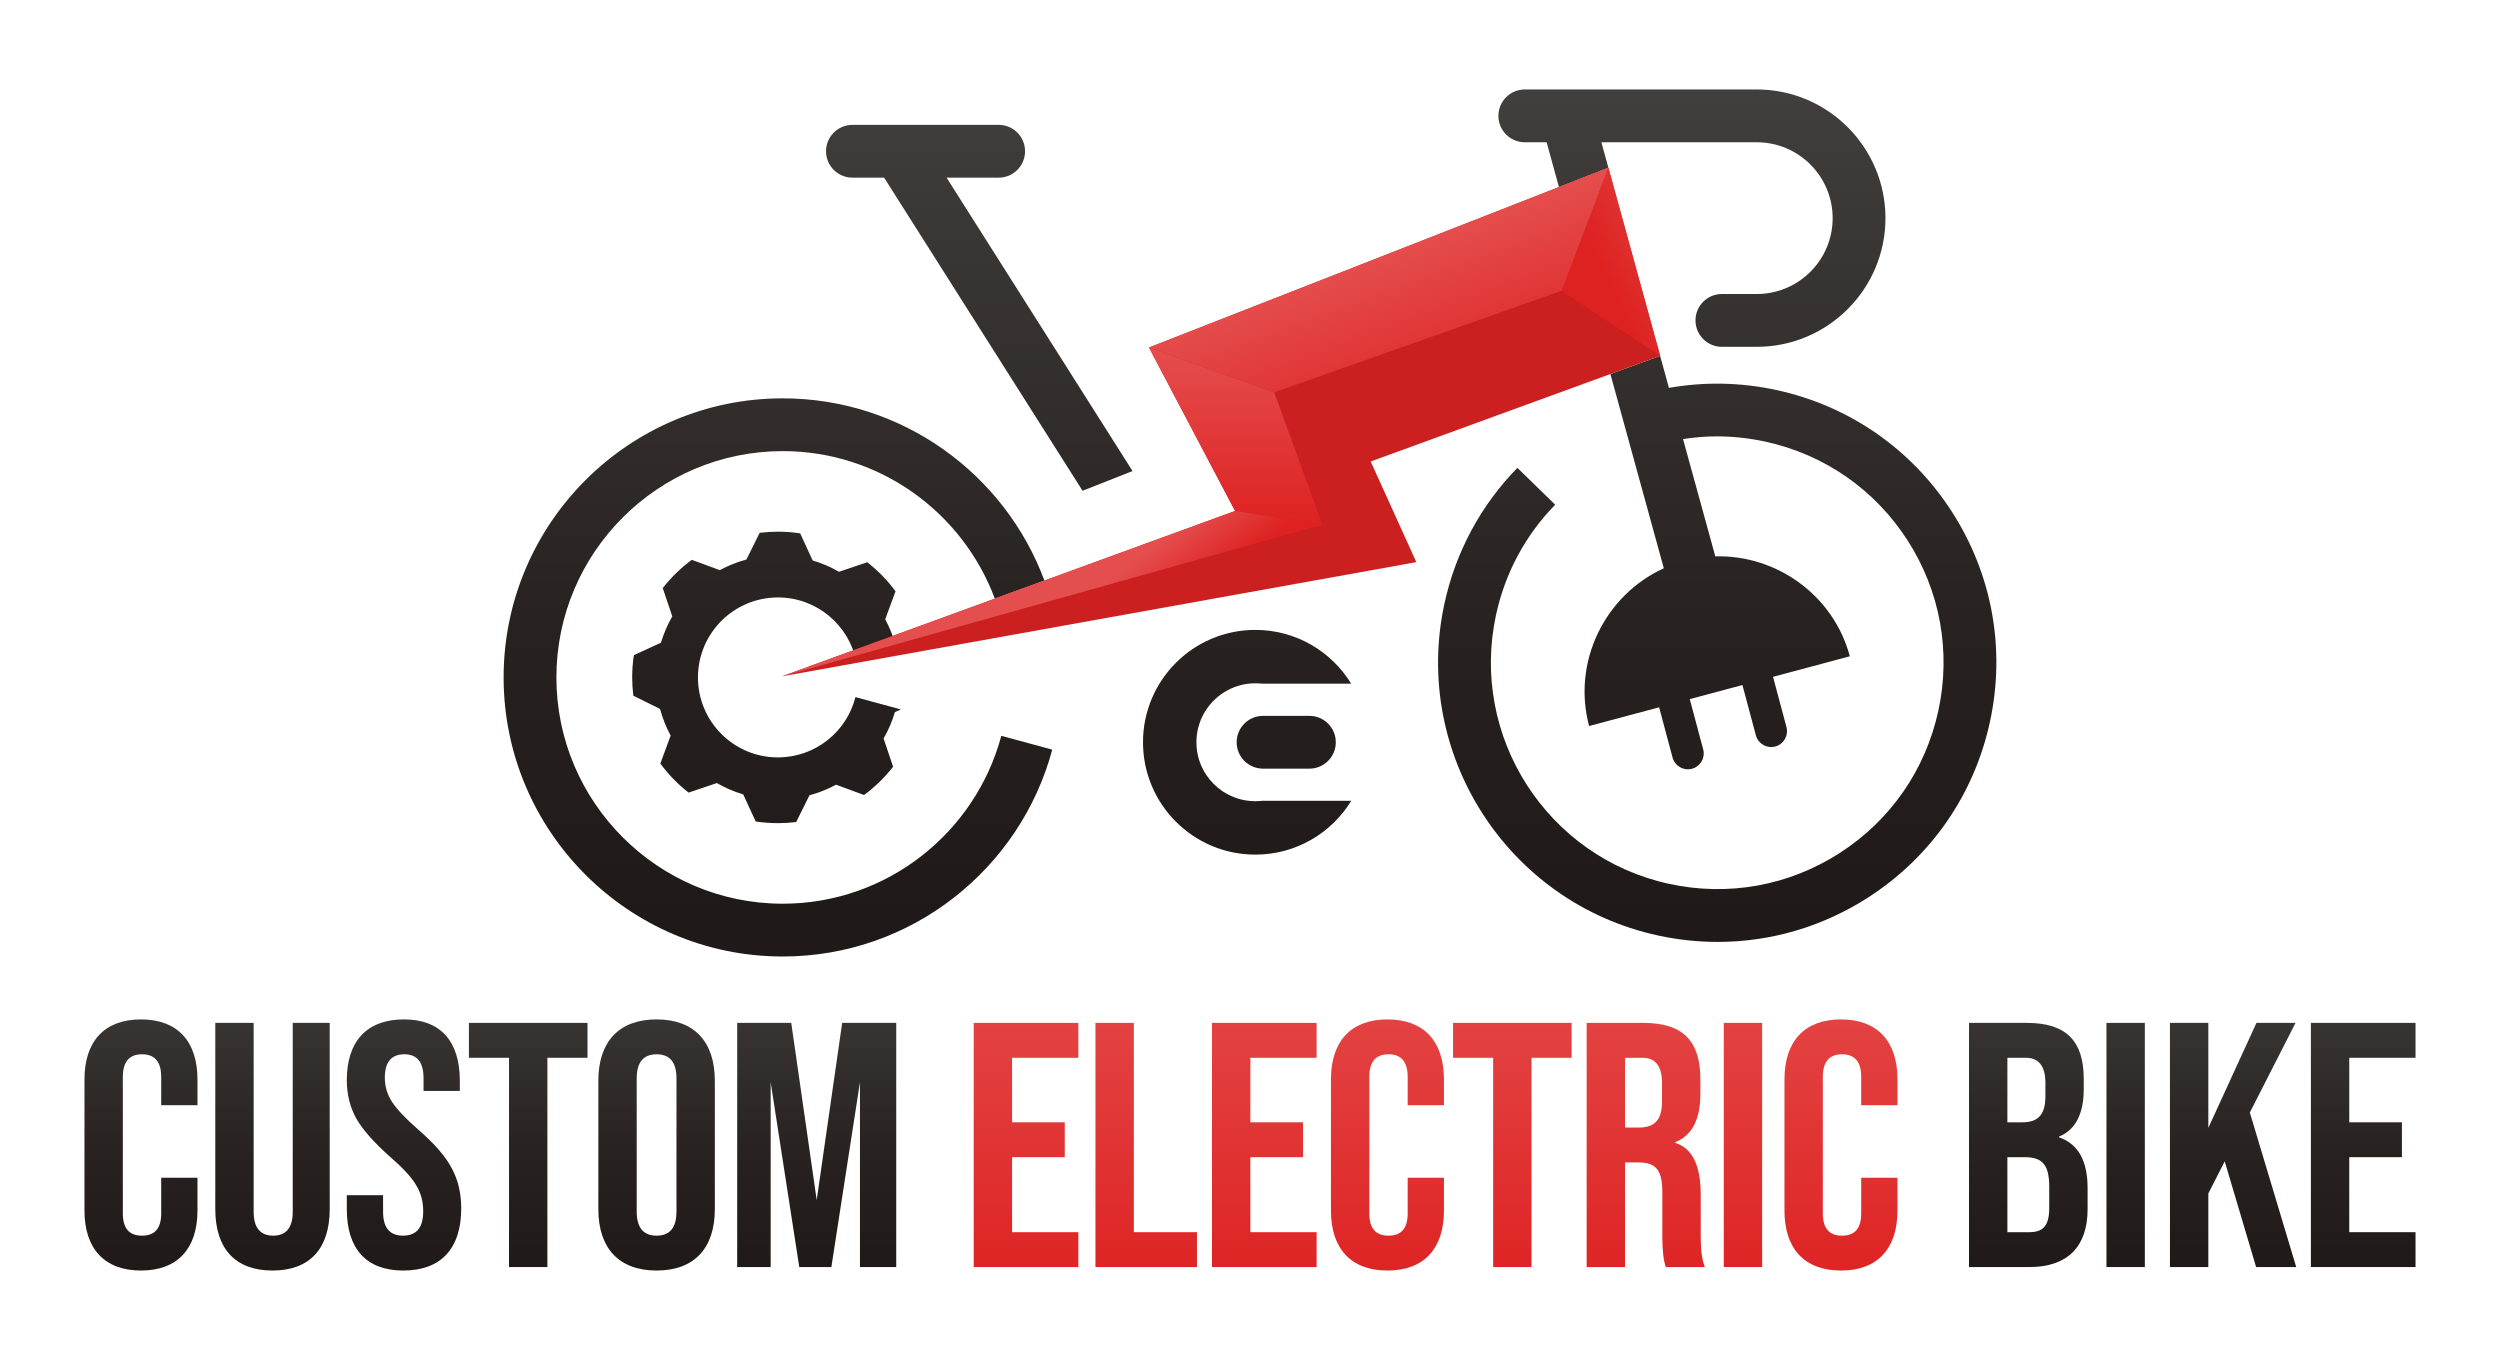 <?xml version="1.0" encoding="UTF-8"?>
<svg id="Layer_1" data-name="Layer 1" xmlns="http://www.w3.org/2000/svg" xmlns:xlink="http://www.w3.org/1999/xlink" viewBox="0 0 735.642 400.188">
  <defs>
    <style>
      .cls-1 {
        fill: url(#linear-gradient-2);
      }

      .cls-2 {
        fill: url(#linear-gradient-17);
      }

      .cls-3 {
        fill: url(#linear-gradient-15);
      }

      .cls-4 {
        fill: url(#linear-gradient-18);
      }

      .cls-5 {
        fill: url(#linear-gradient-28);
      }

      .cls-6 {
        fill: url(#linear-gradient-14);
      }

      .cls-7 {
        fill: url(#linear-gradient-20);
      }

      .cls-8 {
        fill: url(#linear-gradient-6);
      }

      .cls-9 {
        fill: url(#linear-gradient-11);
      }

      .cls-10 {
        fill: url(#linear-gradient-10);
      }

      .cls-11 {
        fill: url(#linear-gradient-16);
      }

      .cls-12 {
        fill: url(#linear-gradient-21);
      }

      .cls-13 {
        fill: url(#linear-gradient-25);
      }

      .cls-14 {
        fill: url(#linear-gradient-5);
      }

      .cls-15 {
        fill: url(#linear-gradient-7);
      }

      .cls-16 {
        fill: url(#linear-gradient-24);
      }

      .cls-17 {
        fill: url(#linear-gradient-9);
      }

      .cls-18 {
        fill: url(#linear-gradient-22);
      }

      .cls-19 {
        fill: url(#linear-gradient-3);
      }

      .cls-20 {
        fill: url(#linear-gradient);
      }

      .cls-21 {
        fill: url(#linear-gradient-27);
      }

      .cls-22 {
        fill: url(#linear-gradient-29);
      }

      .cls-23 {
        fill: #cc1f1f;
      }

      .cls-24 {
        fill: url(#linear-gradient-23);
      }

      .cls-25 {
        fill: url(#linear-gradient-19);
      }

      .cls-26 {
        fill: url(#linear-gradient-4);
      }

      .cls-27 {
        fill: url(#linear-gradient-8);
      }

      .cls-28 {
        fill: url(#linear-gradient-12);
      }

      .cls-29 {
        fill: url(#linear-gradient-13);
      }

      .cls-30 {
        fill: url(#linear-gradient-26);
      }
    </style>
    <linearGradient id="linear-gradient" x1="41.482" y1="262.03" x2="41.482" y2="372.729" gradientUnits="userSpaceOnUse">
      <stop offset="0" stop-color="#4c4845"/>
      <stop offset=".244" stop-color="#3d3936"/>
      <stop offset=".707" stop-color="#27221f"/>
      <stop offset="1" stop-color="#1f1a17"/>
    </linearGradient>
    <linearGradient id="linear-gradient-2" x1="80.184" y1="262.03" x2="80.184" y2="372.729" xlink:href="#linear-gradient"/>
    <linearGradient id="linear-gradient-3" x1="118.885" y1="262.03" x2="118.885" y2="372.729" xlink:href="#linear-gradient"/>
    <linearGradient id="linear-gradient-4" x1="155.43" y1="262.03" x2="155.43" y2="372.729" xlink:href="#linear-gradient"/>
    <linearGradient id="linear-gradient-5" x1="193.206" y1="262.03" x2="193.206" y2="372.729" xlink:href="#linear-gradient"/>
    <linearGradient id="linear-gradient-6" x1="240.322" y1="262.03" x2="240.322" y2="372.729" xlink:href="#linear-gradient"/>
    <linearGradient id="linear-gradient-7" x1="301.916" y1="271.296" x2="301.916" y2="379.884" gradientUnits="userSpaceOnUse">
      <stop offset="0" stop-color="#e54e4e"/>
      <stop offset="1" stop-color="#de2222"/>
    </linearGradient>
    <linearGradient id="linear-gradient-8" x1="337.281" y1="271.296" x2="337.281" y2="379.884" xlink:href="#linear-gradient-7"/>
    <linearGradient id="linear-gradient-9" x1="372.029" y1="271.296" x2="372.029" y2="379.884" xlink:href="#linear-gradient-7"/>
    <linearGradient id="linear-gradient-10" x1="408.266" y1="271.296" x2="408.266" y2="379.884" xlink:href="#linear-gradient-7"/>
    <linearGradient id="linear-gradient-11" x1="445.018" y1="271.296" x2="445.018" y2="379.884" xlink:href="#linear-gradient-7"/>
    <linearGradient id="linear-gradient-12" x1="484.281" y1="271.296" x2="484.281" y2="379.884" xlink:href="#linear-gradient-7"/>
    <linearGradient id="linear-gradient-13" x1="512.873" y1="271.296" x2="512.873" y2="379.884" xlink:href="#linear-gradient-7"/>
    <linearGradient id="linear-gradient-14" x1="541.717" y1="271.296" x2="541.717" y2="379.884" xlink:href="#linear-gradient-7"/>
    <linearGradient id="linear-gradient-15" x1="596.842" y1="262.03" x2="596.842" y2="372.729" xlink:href="#linear-gradient"/>
    <linearGradient id="linear-gradient-16" x1="625.486" y1="262.03" x2="625.486" y2="372.729" xlink:href="#linear-gradient"/>
    <linearGradient id="linear-gradient-17" x1="657.101" y1="262.03" x2="657.101" y2="372.729" xlink:href="#linear-gradient"/>
    <linearGradient id="linear-gradient-18" x1="695.39" y1="262.03" x2="695.39" y2="372.729" xlink:href="#linear-gradient"/>
    <linearGradient id="linear-gradient-19" x1="228.912" y1="-18.702" x2="228.912" y2="270.493" xlink:href="#linear-gradient"/>
    <linearGradient id="linear-gradient-20" x1="366.979" y1="-18.702" x2="366.979" y2="270.493" xlink:href="#linear-gradient"/>
    <linearGradient id="linear-gradient-21" x1="378.482" y1="-18.702" x2="378.482" y2="270.493" xlink:href="#linear-gradient"/>
    <linearGradient id="linear-gradient-22" x1="288.162" y1="-18.702" x2="288.162" y2="270.493" xlink:href="#linear-gradient"/>
    <linearGradient id="linear-gradient-23" x1="497.86" y1="-18.702" x2="497.86" y2="270.493" xlink:href="#linear-gradient"/>
    <linearGradient id="linear-gradient-24" x1="505.307" y1="-18.702" x2="505.307" y2="270.493" xlink:href="#linear-gradient"/>
    <linearGradient id="linear-gradient-25" x1="226.529" y1="-18.702" x2="226.529" y2="270.493" xlink:href="#linear-gradient"/>
    <linearGradient id="linear-gradient-26" x1="505.873" y1="65.55" x2="472.877" y2="80.71" xlink:href="#linear-gradient-7"/>
    <linearGradient id="linear-gradient-27" x1="363.599" y1="102.257" x2="363.599" y2="154.382" xlink:href="#linear-gradient-7"/>
    <linearGradient id="linear-gradient-28" x1="405.006" y1="73.956" x2="423.084" y2="123.259" xlink:href="#linear-gradient-7"/>
    <linearGradient id="linear-gradient-29" x1="312.847" y1="180.949" x2="324.123" y2="195.695" xlink:href="#linear-gradient-7"/>
  </defs>
  <g>
    <g>
      <path class="cls-20" d="m41.482,299.968c-10.776,0-16.626,6.465-16.626,17.652v38.59c0,11.187,5.85,17.653,16.626,17.653s16.626-6.465,16.626-17.653v-9.646h-10.673v10.468c0,4.412-1.847,6.569-5.645,6.569s-5.645-2.157-5.645-6.569v-40.13c0-4.412,1.849-6.672,5.645-6.672s5.645,2.26,5.645,6.672v8.316h10.673v-7.597c0-11.187-5.85-17.652-16.626-17.652Z"/>
      <path class="cls-1" d="m86.137,356.623c0,4.619-1.95,6.978-5.746,6.978s-5.749-2.359-5.749-6.978v-55.631h-11.291v54.809c0,11.596,5.852,18.062,16.833,18.062s16.833-6.465,16.833-18.062v-54.809h-10.88v55.631Z"/>
      <path class="cls-19" d="m123.196,332.501c-3.799-3.285-6.364-6.052-7.802-8.209-1.436-2.156-2.154-4.619-2.154-7.184,0-4.619,1.95-6.879,5.749-6.879s5.643,2.363,5.643,7.085v3.693h10.675v-2.979c0-11.596-5.645-18.061-16.422-18.061-10.983,0-16.833,6.465-16.833,17.859,0,4.205.923,7.903,2.772,11.291,1.95,3.383,5.234,7.081,9.853,11.187,3.797,3.284,6.362,6.052,7.696,8.312,1.438,2.256,2.156,4.825,2.156,7.8,0,4.825-1.95,7.184-5.953,7.184-3.9,0-5.85-2.359-5.85-6.978v-4.929h-10.675v4.107c0,11.596,5.645,18.062,16.626,18.062,11.086,0,17.039-6.465,17.039-18.268,0-4.516-.925-8.415-2.772-11.803-1.745-3.388-5.03-7.184-9.75-11.29Z"/>
      <polygon class="cls-26" points="137.981 311.259 149.784 311.259 149.784 372.839 161.075 372.839 161.075 311.259 172.878 311.259 172.878 300.993 137.981 300.993 137.981 311.259"/>
      <path class="cls-14" d="m193.205,299.968c-11.084,0-17.138,6.568-17.138,18.061v37.772c0,11.493,6.054,18.062,17.138,18.062s17.14-6.569,17.14-18.062v-37.772c0-11.493-6.054-18.061-17.14-18.061Zm5.852,56.552c0,4.722-1.95,7.081-5.852,7.081s-5.85-2.359-5.85-7.081v-39.205c0-4.722,1.95-7.085,5.85-7.085s5.852,2.363,5.852,7.085v39.205Z"/>
      <polygon class="cls-8" points="247.814 300.993 240.322 353.133 232.83 300.993 216.921 300.993 216.921 372.839 226.774 372.839 226.774 318.443 235.191 372.839 244.633 372.839 253.048 318.443 253.048 372.839 263.723 372.839 263.723 300.993 247.814 300.993"/>
    </g>
    <g>
      <polygon class="cls-15" points="286.521 372.839 317.311 372.839 317.311 362.577 297.812 362.577 297.812 340.508 313.311 340.508 313.311 330.246 297.812 330.246 297.812 311.259 317.311 311.259 317.311 300.993 286.521 300.993 286.521 372.839"/>
      <polygon class="cls-27" points="333.638 300.993 322.347 300.993 322.347 372.839 352.214 372.839 352.214 362.577 333.638 362.577 333.638 300.993"/>
      <polygon class="cls-17" points="356.634 372.839 387.424 372.839 387.424 362.577 367.925 362.577 367.925 340.508 383.423 340.508 383.423 330.246 367.925 330.246 367.925 311.259 387.424 311.259 387.424 300.993 356.634 300.993 356.634 372.839"/>
      <path class="cls-10" d="m408.266,299.968c-10.776,0-16.626,6.465-16.626,17.652v38.59c0,11.187,5.85,17.653,16.626,17.653s16.626-6.465,16.626-17.653v-9.646h-10.673v10.468c0,4.412-1.847,6.569-5.645,6.569s-5.645-2.157-5.645-6.569v-40.13c0-4.412,1.849-6.672,5.645-6.672s5.645,2.26,5.645,6.672v8.316h10.673v-7.597c0-11.187-5.85-17.652-16.626-17.652Z"/>
      <polygon class="cls-9" points="427.569 311.259 439.372 311.259 439.372 372.839 450.663 372.839 450.663 311.259 462.466 311.259 462.466 300.993 427.569 300.993 427.569 311.259"/>
      <path class="cls-28" d="m500.446,351.493c0-8.523-2.464-13.654-7.492-15.191v-.207c4.927-1.95,7.389-6.672,7.389-14.166v-4.412c0-11.187-5.131-16.525-16.729-16.525h-16.729v71.846h11.29v-30.79h3.9c5.234,0,7.081,2.256,7.081,8.824v13.137c0,3.801.308,6.775,1.027,8.828h11.495c-.82-1.95-1.231-4.825-1.231-8.725v-12.621Zm-11.392-27.303c0,5.441-2.258,7.597-6.775,7.597h-4.104v-20.528h5.131c3.799,0,5.749,2.462,5.749,7.391v5.54Z"/>
      <rect class="cls-29" x="507.228" y="300.993" width="11.291" height="71.846"/>
      <path class="cls-6" d="m558.343,325.218v-7.597c0-11.187-5.85-17.652-16.626-17.652s-16.626,6.465-16.626,17.652v38.59c0,11.187,5.85,17.653,16.626,17.653s16.626-6.465,16.626-17.653v-9.646h-10.673v10.468c0,4.412-1.847,6.569-5.645,6.569s-5.645-2.157-5.645-6.569v-40.13c0-4.412,1.849-6.672,5.645-6.672s5.645,2.26,5.645,6.672v8.316h10.673Z"/>
    </g>
    <g>
      <path class="cls-3" d="m605.875,334.658v-.206c4.823-1.95,7.285-6.668,7.285-14.059v-2.875c0-11.187-5.131-16.525-16.729-16.525h-17.037v71.846h17.756c11.187,0,17.14-5.953,17.14-17.037v-6.16c0-8.106-2.772-13.034-8.415-14.984Zm-15.191-23.399h5.439c3.799,0,5.749,2.462,5.749,7.391v3.999c0,5.441-2.258,7.597-6.775,7.597h-4.412v-18.987Zm12.315,44.233c0,5.234-1.847,7.085-5.85,7.085h-6.465v-22.069h5.03c5.234,0,7.285,2.157,7.285,8.725v6.259Z"/>
      <rect class="cls-11" x="619.841" y="300.993" width="11.291" height="71.846"/>
      <polygon class="cls-2" points="675.474 300.993 663.979 300.993 649.815 331.886 649.815 300.993 638.524 300.993 638.524 372.839 649.815 372.839 649.815 351.183 654.638 341.739 663.875 372.839 675.678 372.839 662.028 327.37 675.474 300.993"/>
      <polygon class="cls-4" points="710.785 311.259 710.785 300.993 679.995 300.993 679.995 372.839 710.785 372.839 710.785 362.577 691.286 362.577 691.286 340.508 706.784 340.508 706.784 330.246 691.286 330.246 691.286 311.259 710.785 311.259"/>
    </g>
  </g>
  <g>
    <g>
      <path class="cls-25" d="m230.312,265.921c-36.713,0-66.588-29.868-66.588-66.581s29.875-66.595,66.588-66.595c28.568,0,52.984,18.083,62.422,43.406l14.591-5.326c-11.611-31.274-41.752-53.61-77.013-53.61-45.279,0-82.119,36.84-82.119,82.125s36.84,82.118,82.119,82.118c37.933,0,69.927-25.855,79.319-60.869l-14.991-4.066c-7.599,28.408-33.554,49.398-64.328,49.398Z"/>
      <path class="cls-7" d="m371.626,235.628h-.13c-.336.026-.699.078-1.061.103-.337.026-.673.026-1.036.026-3.599,0-6.913-1.087-9.683-2.951-1.864-1.269-3.443-2.848-4.712-4.712-1.864-2.77-2.952-6.084-2.952-9.683s1.087-6.913,2.952-9.683c3.133-4.635,8.414-7.663,14.395-7.663.492,0,.984.026,1.45.052.156.025.337.025.492.052h26.253c-5.799-9.476-16.259-15.819-28.195-15.819-18.278,0-33.062,14.809-33.062,33.062s14.783,33.062,33.062,33.062c11.935,0,22.421-6.343,28.221-15.845h-25.994Z"/>
      <path class="cls-12" d="m371.661,210.648c-4.289,0-7.767,3.477-7.767,7.767s3.478,7.767,7.767,7.767h13.64c4.289,0,7.767-3.477,7.767-7.767s-3.478-7.767-7.767-7.767h-13.64Z"/>
      <path class="cls-18" d="m293.864,52.275c4.289,0,7.767-3.476,7.767-7.767s-3.478-7.767-7.767-7.767h-43.031c-4.289,0-7.767,3.477-7.767,7.767s3.478,7.767,7.767,7.767h9.321l58.396,92.132,14.709-5.798-54.721-86.334h15.327Z"/>
      <path class="cls-24" d="m448.679,41.862h6.425l3.626,13.178,14.544-5.692-2.06-7.485h45.732c12.311,0,22.323,10.018,22.323,22.329s-10.012,22.323-22.323,22.323h-10.271c-4.286,0-7.765,3.479-7.765,7.765s3.48,7.772,7.765,7.772h10.271c20.876,0,37.86-16.984,37.86-37.86s-16.984-37.866-37.86-37.866h-68.268c-4.286,0-7.765,3.479-7.765,7.772s3.48,7.765,7.765,7.765Z"/>
      <path class="cls-16" d="m574.37,150.595c-11.871-18.45-30.208-31.174-51.644-35.827-10.578-2.299-21.276-2.453-31.628-.633l-2.593-9.425-14.637,5.346,15.727,57.166c-17.302,7.866-27.046,27.501-21.991,46.415l20.61-5.508,3.951,14.783c.665,2.488,3.221,3.966,5.709,3.301,2.488-.665,3.966-3.22,3.301-5.709l-3.951-14.783,8.744-2.336,6.754-1.808,3.952,14.786c.665,2.488,3.221,3.966,5.709,3.301,2.488-.665,3.966-3.22,3.301-5.709l-3.953-14.791,22.596-6.05c-4.827-18.029-21.634-29.908-39.585-29.399l-9.498-34.516c3.273-.507,6.586-.793,9.918-.793,4.746,0,9.518.513,14.264,1.539,17.384,3.773,32.254,14.091,41.879,29.048,9.618,14.957,12.838,32.774,9.065,50.151-3.773,17.383-14.091,32.254-29.048,41.879-14.957,9.618-32.774,12.838-50.151,9.065-35.88-7.792-58.736-43.326-50.944-79.199,2.693-12.411,8.732-23.522,17.403-32.374l-11.125-10.845c-10.685,10.918-18.137,24.622-21.463,39.919-9.605,44.252,18.577,88.071,62.829,97.683,5.852,1.266,11.744,1.893,17.59,1.893,15.577,0,30.848-4.453,44.265-13.084,18.443-11.865,31.168-30.201,35.82-51.638,4.659-21.436.686-43.405-11.178-61.849Z"/>
      <path class="cls-13" d="m228.912,175.804c11.445,0,20.983,8.172,23.089,19.003l15.031-3.046-3.433-1.7c-.74-2.759-1.793-5.385-3.119-7.838l3.033-8.225c-2.366-3.226-5.172-6.106-8.325-8.552l-8.312,2.806c-2.42-1.4-5.012-2.526-7.745-3.333l-3.679-7.972c-2.126-.327-4.313-.493-6.539-.493-1.826,0-3.619.114-5.379.333l-3.899,7.865c-2.76.733-5.379,1.786-7.832,3.119l-8.232-3.033c-3.226,2.366-6.099,5.166-8.552,8.325l2.806,8.312c-1.393,2.413-2.52,5.012-3.333,7.739l-7.972,3.679c-.327,2.133-.493,4.319-.493,6.546,0,1.819.113,3.613.333,5.379l7.865,3.893c.74,2.76,1.793,5.386,3.119,7.839l-3.033,8.232c2.366,3.219,5.166,6.099,8.325,8.545l8.312-2.806c2.419,1.399,5.012,2.526,7.745,3.333l3.679,7.972c2.126.326,4.313.493,6.539.493,1.82,0,3.619-.113,5.379-.333l3.899-7.865c2.753-.733,5.379-1.786,7.832-3.12l8.232,3.033c3.226-2.366,6.099-5.166,8.552-8.318l-2.806-8.318c1.393-2.413,2.52-5.006,3.333-7.739l1.746-.806-13.358-3.626c-2.573,10.198-11.811,17.744-22.809,17.744-12.998,0-23.529-10.538-23.529-23.529s10.531-23.536,23.529-23.536Z"/>
    </g>
    <g>
      <polygon class="cls-23" points="473.868 110.056 403.334 135.798 416.765 165.413 230.085 199.013 251.601 191.161 263.159 186.942 292.734 176.151 307.324 170.825 363.441 150.349 338.092 102.257 458.73 55.039 473.274 49.347 488.505 104.71 473.868 110.056"/>
      <polygon class="cls-30" points="473.274 49.347 459.518 85.576 488.505 104.71 473.274 49.347"/>
      <polygon class="cls-21" points="338.092 102.257 374.957 115.454 389.107 154.382 363.441 150.349 338.092 102.257"/>
      <polygon class="cls-5" points="338.092 102.257 473.274 49.347 459.518 85.576 374.957 115.454 338.092 102.257"/>
      <polygon class="cls-22" points="230.085 199.013 389.107 154.382 363.441 150.349 230.085 199.013"/>
    </g>
  </g>
</svg>